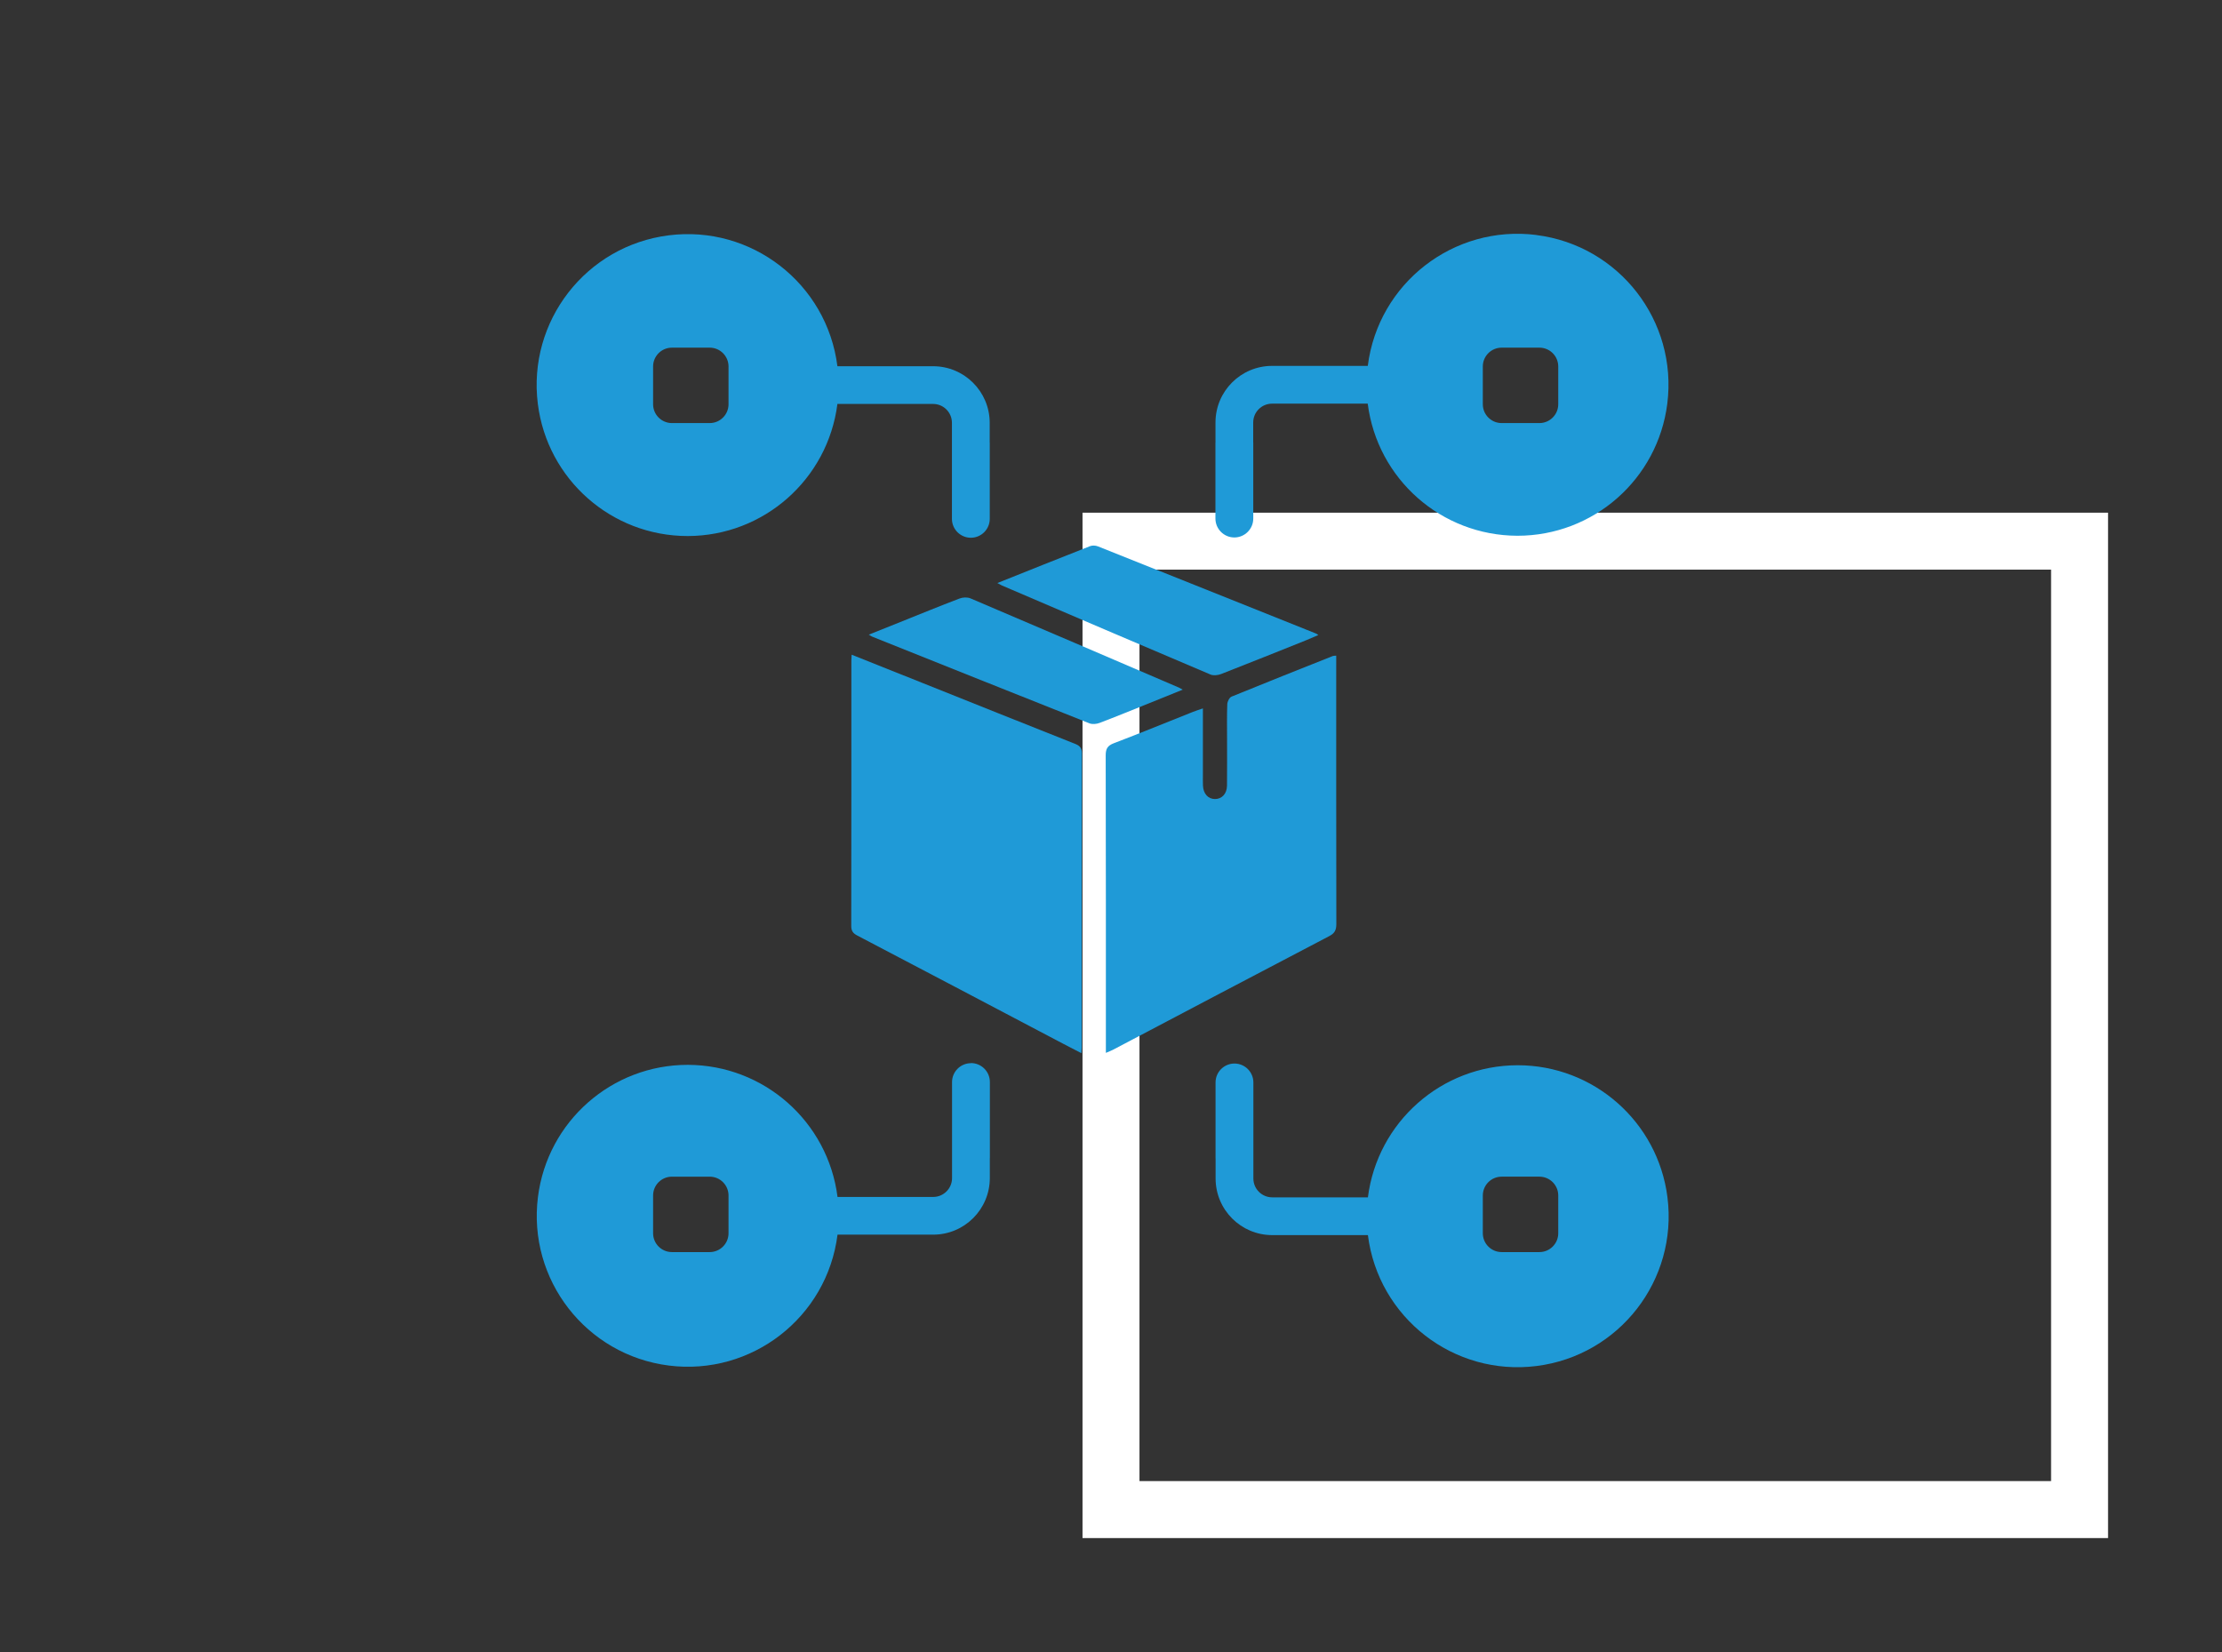 <?xml version="1.0" encoding="UTF-8"?>
<svg xmlns="http://www.w3.org/2000/svg" viewBox="0 0 39 29">
  <rect x="0" y="0" width="39" height="29" fill="#333333" stroke="none"/>
  <defs>
    <style>.d{fill:#fff;}.e{fill:#1f9ad7;}</style>
  </defs>
  <g id="a">
    <g id="b">
      <path class="d" d="M36,10V26H20V10h16m1-1H19V27h18V9h0Z"></path>
    </g>
  </g>
  <g id="c">
    <path class="e" d="M18.852,13.051c-.89-.353-1.779-.709-2.669-1.065-.405-.162-.81-.324-1.235-.493-.002,.05-.005,.074-.005,.098-0,1.555,.001,3.11-.002,4.665-0,.088,.032,.128,.106,.167,1.201,.629,2.401,1.261,3.601,1.893,.107,.056,.214,.111,.332,.172,.003-.049,.006-.074,.006-.098,0-1.722-.001-3.444,.003-5.167,0-.11-.054-.14-.137-.173Z"></path>
    <path class="e" d="M23.455,16.217c-.003-1.521-.002-3.042-.002-4.562v-.145c-.03,.003-.046,.001-.059,.006-.593,.236-1.187,.471-1.778,.713-.038,.015-.073,.086-.075,.132-.008,.201-.004,.403-.004,.605-0,.276,.002,.551-.001,.827-.002,.142-.091,.235-.212,.234-.12-.001-.204-.093-.21-.237-.003-.064-.001-.128-.001-.192-0-.382,0-.765,0-1.162-.071,.025-.127,.041-.18,.063-.461,.183-.92,.372-1.383,.548-.112,.043-.143,.098-.143,.214,.004,1.688,.003,3.376,.003,5.064v.158c.055-.024,.091-.037,.124-.054,1.265-.666,2.53-1.334,3.797-1.996,.1-.052,.124-.111,.124-.216Z"></path>
    <path class="e" d="M21.242,11.84c.054,.023,.135,.015,.192-.008,.503-.196,1.004-.398,1.506-.599,.064-.026,.127-.054,.199-.085-.023-.016-.031-.023-.04-.026-1.276-.511-2.552-1.022-3.83-1.531-.04-.016-.098-.019-.138-.003-.534,.21-1.067,.424-1.626,.647,.045,.024,.06,.034,.078,.042,1.219,.522,2.437,1.045,3.658,1.562Z"></path>
    <path class="e" d="M20.758,12.106c-.044-.024-.056-.032-.069-.037-1.218-.523-2.436-1.046-3.656-1.565-.055-.023-.135-.019-.192,.003-.349,.133-.694,.274-1.04,.413-.179,.072-.359,.144-.552,.221,.032,.019,.043,.028,.057,.034,1.272,.509,2.543,1.018,3.816,1.523,.051,.02,.125,.013,.179-.008,.294-.112,.584-.231,.876-.348,.185-.074,.37-.149,.581-.235Z"></path>
    <path class="e" d="M17.371,7.77v-.347c0-.549-.445-.994-.994-.994h-1.679c-.183-1.452-1.508-2.481-2.96-2.298-1.452,.183-2.481,1.508-2.298,2.96,.167,1.326,1.295,2.32,2.631,2.319,1.334-.002,2.459-.995,2.627-2.319h1.679c.183,0,.331,.148,.331,.331v.35l-0,.004v1.332c0,.183,.149,.332,.332,.332s.332-.149,.332-.332v-1.332l-.001-.007Zm-4.584-.674c0,.183-.148,.331-.331,.331h-.662c-.183,0-.331-.148-.331-.331v-.662c0-.183,.148-.331,.331-.331h.662c.183,0,.331,.148,.331,.331v.662Z"></path>
    <path class="e" d="M26.967,4.125c-1.452-.183-2.777,.846-2.96,2.298h-1.679c-.549,0-.994,.445-.994,.994v.347l-.001,.007v1.332c0,.183,.149,.332,.332,.332,.183,0,.332-.149,.332-.332v-1.332l-.001-.005v-.349c0-.183,.148-.331,.331-.331h1.679c.168,1.324,1.293,2.316,2.627,2.319,1.336,.001,2.464-.993,2.631-2.319,.183-1.452-.846-2.777-2.298-2.96Zm.383,2.971c0,.183-.148,.331-.331,.331h-.662c-.183,0-.331-.148-.331-.331v-.662c0-.183,.148-.331,.331-.331h.662c.183,0,.331,.148,.331,.331v.662Z"></path>
    <path class="e" d="M17.042,18.664c-.183,0-.332,.149-.332,.332v1.332l0,.003v.35c0,.183-.148,.331-.331,.331h-1.679c-.168-1.324-1.293-2.316-2.627-2.319-1.336-.001-2.464,.993-2.631,2.319-.183,1.452,.846,2.777,2.298,2.96s2.777-.846,2.96-2.298h1.679c.549,0,.994-.445,.994-.994v-.347l.001-.007v-1.332c0-.183-.149-.332-.332-.332Zm-4.255,2.985c0,.183-.148,.331-.331,.331h-.662c-.183,0-.331-.148-.331-.331v-.662c0-.183,.148-.331,.331-.331h.662c.183,0,.331,.148,.331,.331v.662Z"></path>
    <path class="e" d="M29.267,21.019c-.167-1.326-1.295-2.32-2.631-2.319-1.334,.002-2.459,.995-2.627,2.319h-1.679c-.183,0-.331-.148-.331-.331v-.349l0-.005v-1.332c0-.183-.149-.332-.332-.332-.183,0-.332,.149-.332,.332v1.332l.001,.008v.346c0,.549,.445,.994,.994,.994h1.679c.183,1.452,1.508,2.481,2.96,2.298s2.481-1.508,2.298-2.96Zm-1.917,.63c0,.183-.148,.331-.331,.331h-.662c-.183,0-.331-.148-.331-.331v-.662c0-.183,.148-.331,.331-.331h.662c.183,0,.331,.148,.331,.331v.662Z"></path>
  </g>
</svg>
